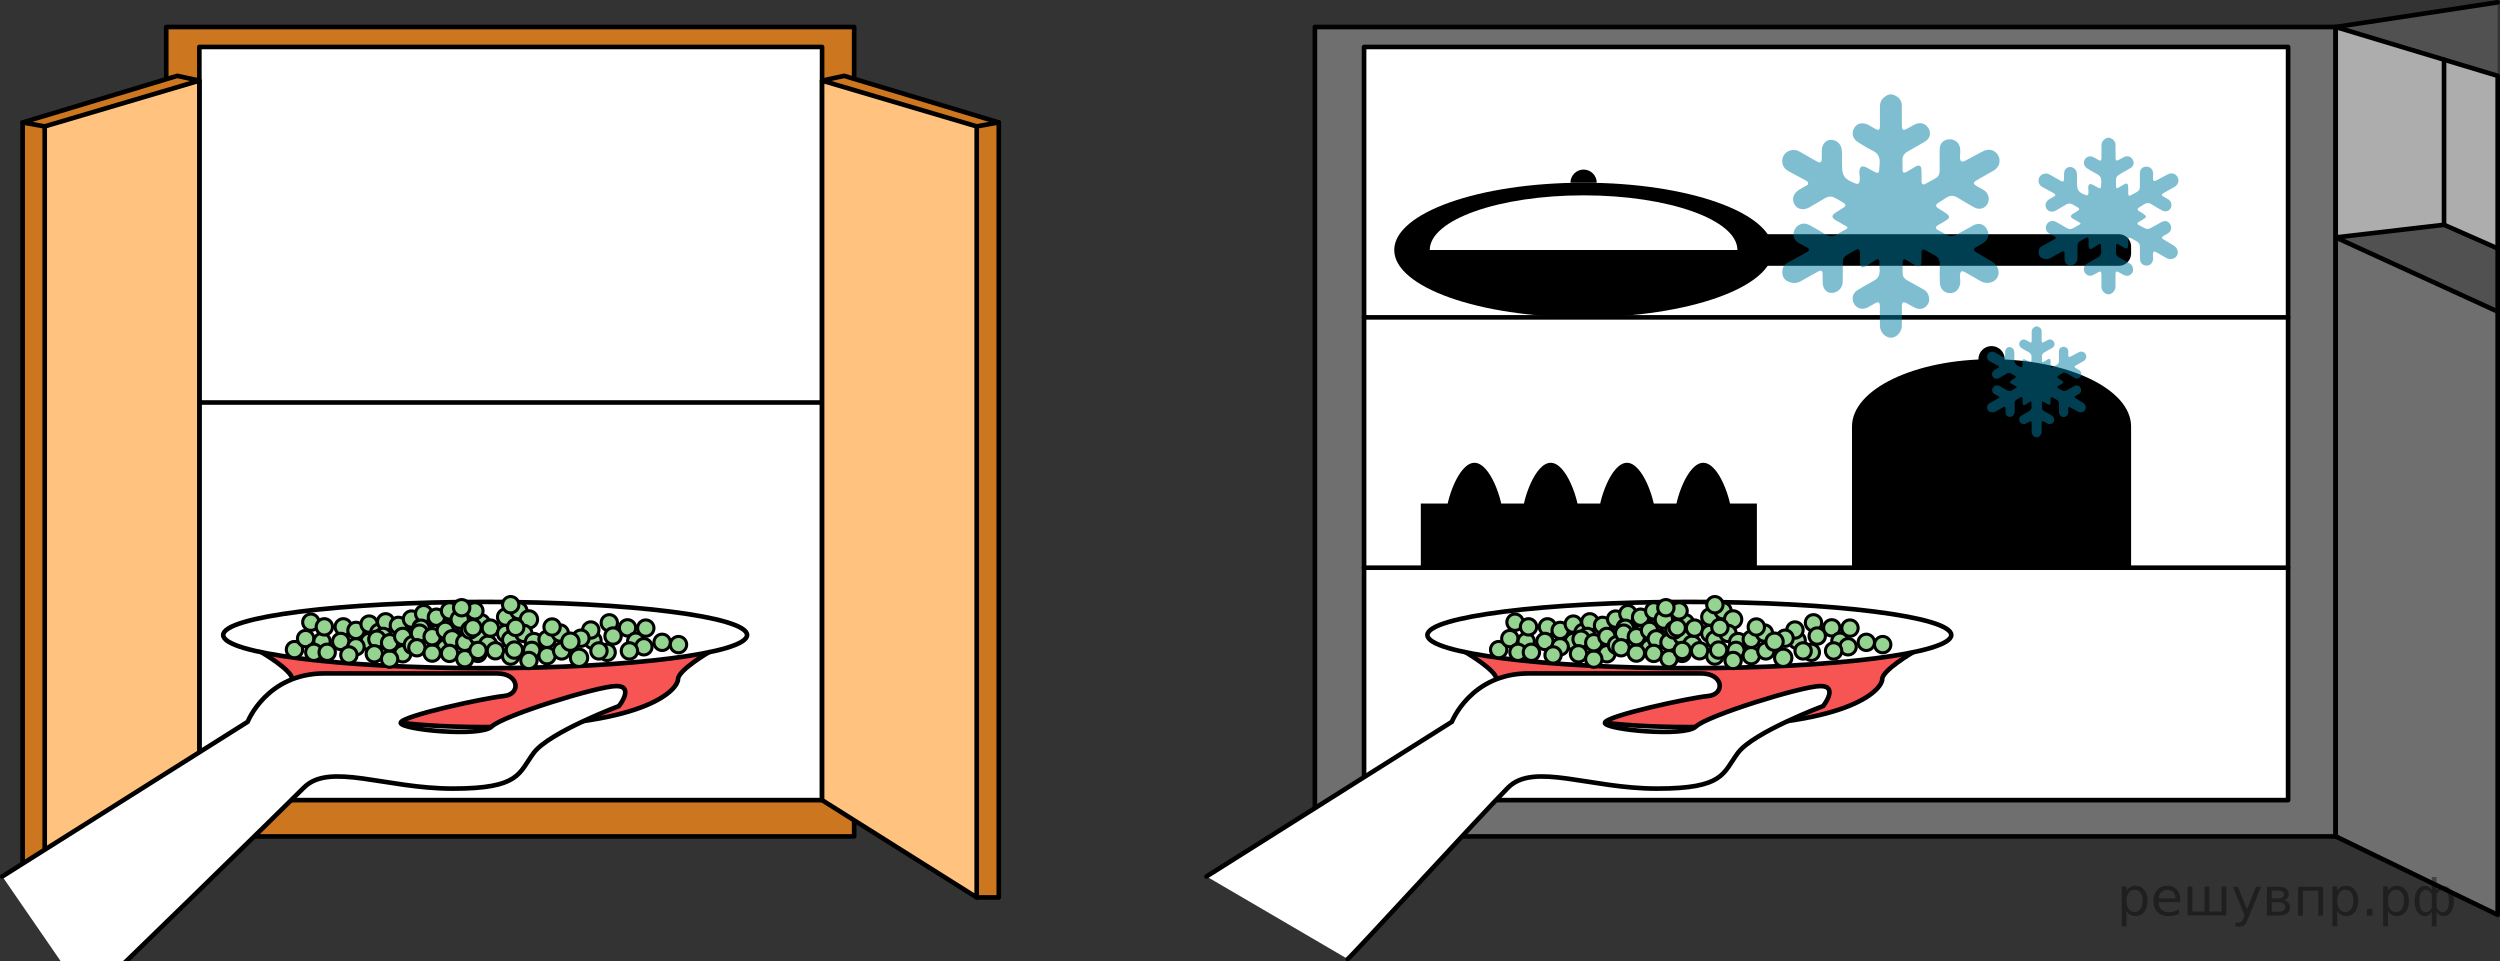 <?xml version="1.0" encoding="utf-8"?>
<!-- Generator: Adobe Illustrator 27.0.1, SVG Export Plug-In . SVG Version: 6.00 Build 0)  -->
<svg version="1.1" id="Слой_1" xmlns="http://www.w3.org/2000/svg" xmlns:xlink="http://www.w3.org/1999/xlink" x="0px" y="0px"
	 width="404.537px" height="155.559px" viewBox="0 0 404.537 155.559" enable-background="new 0 0 404.537 155.559"
	 xml:space="preserve">
<rect x="0" y="0" width="404.537" height="155.559" fill="#333333" stroke="none"/>
<polygon opacity="0.25" fill="#ADADAD" enable-background="new    " points="404.162,0.375 404.162,6.077 404.162,12.274 
	377.95,4.367 "/>
<polygon opacity="0.25" fill="#ADADAD" enable-background="new    " points="377.95,38.418 395.481,36.375 404.162,40.205 
	404.162,50.418 "/>
<polygon opacity="0.5" fill="#ADADAD" enable-background="new    " points="377.95,38.418 404.162,50.418 404.162,148.035 
	377.95,134.928 "/>
<polygon fill="#ADADAD" points="404.162,40.205 395.481,36.375 377.95,38.418 377.95,4.367 404.162,12.274 "/>
<rect x="212.769" y="4.367" opacity="0.5" fill="#ADADAD" enable-background="new    " width="165.181" height="130.979"/>
<rect x="26.896" y="4.367" fill="#CC761F" width="111.319" height="130.979"/>
<rect x="32.258" y="7.601" fill="#FFFFFF" width="100.766" height="121.872"/>
<rect x="32.258" y="7.601" fill="none" stroke="#000000" stroke-width="0.75" stroke-linecap="round" stroke-linejoin="round" stroke-miterlimit="10" width="100.766" height="121.872"/>
<line fill="none" stroke="#000000" stroke-width="0.75" stroke-linecap="round" stroke-linejoin="round" stroke-miterlimit="10" x1="32.258" y1="65.133" x2="133.024" y2="65.133"/>
<rect x="26.896" y="4.367" fill="none" stroke="#000000" stroke-width="0.75" stroke-linecap="round" stroke-linejoin="round" stroke-miterlimit="10" width="111.319" height="130.979"/>
<rect x="212.769" y="4.367" fill="none" width="165.181" height="130.979"/>
<rect x="220.725" y="7.601" fill="none" width="149.522" height="121.872"/>
<rect x="220.725" y="7.601" fill="#FFFFFF" stroke="#000000" stroke-width="0.75" stroke-linecap="round" stroke-linejoin="round" stroke-miterlimit="10" width="149.522" height="121.872"/>
<line fill="none" stroke="#000000" stroke-width="0.75" stroke-linecap="round" stroke-linejoin="round" stroke-miterlimit="10" x1="220.725" y1="51.354" x2="370.246" y2="51.354"/>
<line fill="none" stroke="#000000" stroke-width="0.75" stroke-linecap="round" stroke-linejoin="round" stroke-miterlimit="10" x1="220.725" y1="91.864" x2="370.246" y2="91.864"/>
<rect x="212.769" y="4.367" fill="none" stroke="#000000" stroke-width="0.75" stroke-linecap="round" stroke-linejoin="round" stroke-miterlimit="10" width="165.181" height="130.979"/>
<polygon fill="none" stroke="#000000" stroke-width="0.75" stroke-linecap="round" stroke-linejoin="round" stroke-miterlimit="10" points="
	404.162,12.274 377.95,4.367 377.95,135.346 404.162,148.035 "/>
<g>
	<polyline fill="#CC761F" points="7.237,145.218 3.662,145.218 3.662,19.814 28.683,12.274 32.258,13.048 	"/>
	<polygon fill="#FFFFFF" points="32.258,129.474 7.237,145.218 7.237,20.452 32.258,13.048 	"/>
	<polygon opacity="0.5" fill="#FF8800" enable-background="new    " points="32.258,129.474 7.237,145.218 7.237,20.452 
		32.258,13.048 	"/>
	
		<polygon fill="none" stroke="#000000" stroke-width="0.75" stroke-linecap="round" stroke-linejoin="round" stroke-miterlimit="10" points="
		32.258,129.474 7.237,145.218 7.237,20.452 32.258,13.048 	"/>
	
		<polyline fill="none" stroke="#000000" stroke-width="0.75" stroke-linecap="round" stroke-linejoin="round" stroke-miterlimit="10" points="
		7.237,145.218 3.662,145.218 3.662,19.814 28.683,12.274 32.258,13.048 	"/>
	
		<line fill="none" stroke="#000000" stroke-width="0.75" stroke-linecap="round" stroke-linejoin="round" stroke-miterlimit="10" x1="3.662" y1="19.814" x2="7.237" y2="20.452"/>
</g>
<g>
	<polyline fill="#CC761F" points="158.045,145.218 161.62,145.218 161.62,19.814 136.598,12.274 133.024,13.048 	"/>
	<polygon fill="#FFFFFF" points="133.024,129.474 158.045,145.218 158.045,20.452 133.024,13.048 	"/>
	<polygon opacity="0.5" fill="#FF8800" enable-background="new    " points="133.024,129.474 158.045,145.218 158.045,20.452 
		133.024,13.048 	"/>
	
		<polygon fill="none" stroke="#000000" stroke-width="0.75" stroke-linecap="round" stroke-linejoin="round" stroke-miterlimit="10" points="
		133.024,129.474 158.045,145.218 158.045,20.452 133.024,13.048 	"/>
	
		<polyline fill="none" stroke="#000000" stroke-width="0.75" stroke-linecap="round" stroke-linejoin="round" stroke-miterlimit="10" points="
		158.045,145.218 161.62,145.218 161.62,19.814 136.598,12.274 133.024,13.048 	"/>
	
		<line fill="none" stroke="#000000" stroke-width="0.75" stroke-linecap="round" stroke-linejoin="round" stroke-miterlimit="10" x1="161.62" y1="19.814" x2="158.045" y2="20.452"/>
</g>
<polyline fill="none" stroke="#000000" stroke-width="0.75" stroke-linecap="round" stroke-linejoin="round" stroke-miterlimit="10" points="
	395.481,9.655 395.481,36.375 377.95,38.418 404.162,50.418 "/>
<line fill="none" stroke="#000000" stroke-width="0.75" stroke-linecap="round" stroke-linejoin="round" stroke-miterlimit="10" x1="395.481" y1="36.375" x2="404.162" y2="40.205"/>
<line fill="none" stroke="#000000" stroke-width="0.75" stroke-linecap="round" stroke-linejoin="round" stroke-miterlimit="10" x1="377.95" y1="4.367" x2="404.162" y2="0.375"/>
<ellipse cx="256.247" cy="40.455" rx="30.638" ry="10.889"/>
<path fill="#FFFFFF" d="M231.356,40.455c0-4.886,11.144-8.846,24.891-8.846c13.747,0,24.891,3.961,24.891,8.846
	H231.356z"/>
<path d="M254.12,29.567c0-1.175,0.953-2.128,2.128-2.128s2.128,0.953,2.128,2.128"/>
<path d="M299.681,69.015c0-6.014,10.11-10.889,22.581-10.889c12.471,0,22.581,4.875,22.581,10.889v22.85h-45.163
	V69.015z"/>
<circle cx="322.263" cy="58.126" r="2.128"/>
<path d="M342.861,43.013h-57.013c-1.095,0-1.984-0.888-1.984-1.984v-1.149c0-1.095,0.888-1.984,1.984-1.984h57.013
	c1.095,0,1.984,0.888,1.984,1.984v1.149C344.844,42.125,343.956,43.013,342.861,43.013z"/>
<rect x="229.907" y="81.481" width="54.383" height="10.383"/>
<g>
	<path d="M243.184,83.481c0,2.538-2.058,4.596-4.596,4.596s-4.596-2.058-4.596-4.596
		c0-2.538,2.058-8.596,4.596-8.596S243.184,80.943,243.184,83.481z"/>
	<path d="M255.524,83.481c0,2.538-2.058,4.596-4.596,4.596s-4.596-2.058-4.596-4.596
		c0-2.538,2.058-8.596,4.596-8.596S255.524,80.943,255.524,83.481z"/>
	<path d="M267.864,83.481c0,2.538-2.058,4.596-4.596,4.596s-4.596-2.058-4.596-4.596
		c0-2.538,2.058-8.596,4.596-8.596S267.864,80.943,267.864,83.481z"/>
	<path d="M280.205,83.481c0,2.538-2.058,4.596-4.596,4.596c-2.538,0-4.596-2.058-4.596-4.596
		c0-2.538,2.058-8.596,4.596-8.596C278.147,74.886,280.205,80.943,280.205,83.481z"/>
</g>
<g>
	
		<path fill="#F75454" stroke="#000000" stroke-width="0.75" stroke-linecap="round" stroke-linejoin="round" stroke-miterlimit="10" d="
		M114.678,105.553c0,0-4.963,2.908-4.963,4.354c0,1.408-4.294,7.414-29.137,7.731l-2.074,0.013
		c-26.681,0-31.212-6.298-31.212-7.744c0-1.446-4.963-4.354-4.963-4.354"/>
	
		<path fill="#FFFFFF" stroke="#000000" stroke-width="0.75" stroke-linecap="round" stroke-linejoin="round" stroke-miterlimit="10" d="
		M0.375,141.822l39.702-25.021c0,0,3.064-7.83,12.425-7.83s24.255,0,27.915,0c3.66,0,3.915,3.404,1.106,3.66
		s-16.681,3.234-16.681,4.34c0,1.106,12.979,2.34,14.723,0.596s17.192-6.553,20.17-6.553s0.425,3.234,0.425,3.234
		s-11.319,4.255-13.787,7.574c-2.468,3.319-2.213,5.787-13.106,5.787s-19.957-4.298-24.085-0.17
		s-34.553,33.851-35.149,34.213"/>
	
		<ellipse fill="#FFFFFF" stroke="#000000" stroke-width="0.75" stroke-linecap="round" stroke-linejoin="round" stroke-miterlimit="10" cx="78.503" cy="102.758" rx="42.383" ry="5.362"/>
	<g>
		<circle fill="#95D390" stroke="#000000" stroke-width="0.5" stroke-miterlimit="10" cx="47.65" cy="105.12" r="1.324"/>
		<circle fill="#95D390" stroke="#000000" stroke-width="0.5" stroke-miterlimit="10" cx="49.454" cy="103.332" r="1.324"/>
		<circle fill="#95D390" stroke="#000000" stroke-width="0.5" stroke-miterlimit="10" cx="50.298" cy="100.685" r="1.324"/>
		<circle fill="#95D390" stroke="#000000" stroke-width="0.5" stroke-miterlimit="10" cx="52.102" cy="103.796" r="1.324"/>
		<circle fill="#95D390" stroke="#000000" stroke-width="0.5" stroke-miterlimit="10" cx="52.484" cy="101.434" r="1.324"/>
		<circle fill="#95D390" stroke="#000000" stroke-width="0.5" stroke-miterlimit="10" cx="55.548" cy="101.434" r="1.324"/>
		<circle fill="#95D390" stroke="#000000" stroke-width="0.5" stroke-miterlimit="10" cx="55.132" cy="103.796" r="1.324"/>
		<circle fill="#95D390" stroke="#000000" stroke-width="0.5" stroke-miterlimit="10" cx="59.728" cy="103.796" r="1.324"/>
		<circle fill="#95D390" stroke="#000000" stroke-width="0.5" stroke-miterlimit="10" cx="57.605" cy="104.656" r="1.324"/>
		<circle fill="#95D390" stroke="#000000" stroke-width="0.5" stroke-miterlimit="10" cx="56.456" cy="105.98" r="1.324"/>
		<circle fill="#95D390" stroke="#000000" stroke-width="0.5" stroke-miterlimit="10" cx="50.778" cy="105.553" r="1.324"/>
		<circle fill="#95D390" stroke="#000000" stroke-width="0.5" stroke-miterlimit="10" cx="52.945" cy="105.553" r="1.324"/>
		<circle fill="#95D390" stroke="#000000" stroke-width="0.5" stroke-miterlimit="10" cx="57.605" cy="102.009" r="1.324"/>
		<circle fill="#95D390" stroke="#000000" stroke-width="0.5" stroke-miterlimit="10" cx="59.728" cy="100.987" r="1.324"/>
		<circle fill="#95D390" stroke="#000000" stroke-width="0.5" stroke-miterlimit="10" cx="61.37" cy="102.392" r="1.404"/>
		<circle fill="#95D390" stroke="#000000" stroke-width="0.5" stroke-miterlimit="10" cx="62.404" cy="100.621" r="1.324"/>
		<circle fill="#95D390" stroke="#000000" stroke-width="0.5" stroke-miterlimit="10" cx="61.987" cy="102.983" r="1.324"/>
		<circle fill="#95D390" stroke="#000000" stroke-width="0.5" stroke-miterlimit="10" cx="66.583" cy="102.983" r="1.324"/>
		<circle fill="#95D390" stroke="#000000" stroke-width="0.5" stroke-miterlimit="10" cx="64.46" cy="103.843" r="1.324"/>
		<circle fill="#95D390" stroke="#000000" stroke-width="0.5" stroke-miterlimit="10" cx="64.46" cy="101.196" r="1.324"/>
		<circle fill="#95D390" stroke="#000000" stroke-width="0.5" stroke-miterlimit="10" cx="66.583" cy="100.174" r="1.324"/>
		<circle fill="#95D390" stroke="#000000" stroke-width="0.5" stroke-miterlimit="10" cx="68.226" cy="101.579" r="1.404"/>
		<circle fill="#95D390" stroke="#000000" stroke-width="0.5" stroke-miterlimit="10" cx="60.984" cy="103.43" r="1.324"/>
		<circle fill="#95D390" stroke="#000000" stroke-width="0.5" stroke-miterlimit="10" cx="60.568" cy="105.791" r="1.324"/>
		<circle fill="#95D390" stroke="#000000" stroke-width="0.5" stroke-miterlimit="10" cx="65.164" cy="105.791" r="1.324"/>
		<circle fill="#95D390" stroke="#000000" stroke-width="0.5" stroke-miterlimit="10" cx="63.041" cy="106.652" r="1.324"/>
		<circle fill="#95D390" stroke="#000000" stroke-width="0.5" stroke-miterlimit="10" cx="63.041" cy="104.004" r="1.324"/>
		<circle fill="#95D390" stroke="#000000" stroke-width="0.5" stroke-miterlimit="10" cx="65.164" cy="102.983" r="1.324"/>
		<circle fill="#95D390" stroke="#000000" stroke-width="0.5" stroke-miterlimit="10" cx="66.807" cy="104.387" r="1.404"/>
		<circle fill="#95D390" stroke="#000000" stroke-width="0.5" stroke-miterlimit="10" cx="68.562" cy="99.297" r="1.324"/>
		<circle fill="#95D390" stroke="#000000" stroke-width="0.5" stroke-miterlimit="10" cx="68.145" cy="101.659" r="1.324"/>
		<circle fill="#95D390" stroke="#000000" stroke-width="0.5" stroke-miterlimit="10" cx="72.741" cy="101.659" r="1.324"/>
		<circle fill="#95D390" stroke="#000000" stroke-width="0.5" stroke-miterlimit="10" cx="70.618" cy="102.519" r="1.324"/>
		<circle fill="#95D390" stroke="#000000" stroke-width="0.5" stroke-miterlimit="10" cx="70.618" cy="99.872" r="1.324"/>
		<circle fill="#95D390" stroke="#000000" stroke-width="0.5" stroke-miterlimit="10" cx="72.741" cy="98.851" r="1.324"/>
		<circle fill="#95D390" stroke="#000000" stroke-width="0.5" stroke-miterlimit="10" cx="74.384" cy="100.255" r="1.404"/>
		<circle fill="#95D390" stroke="#000000" stroke-width="0.5" stroke-miterlimit="10" cx="67.875" cy="102.456" r="1.324"/>
		<circle fill="#95D390" stroke="#000000" stroke-width="0.5" stroke-miterlimit="10" cx="67.459" cy="104.817" r="1.324"/>
		<circle fill="#95D390" stroke="#000000" stroke-width="0.5" stroke-miterlimit="10" cx="72.054" cy="104.817" r="1.324"/>
		<circle fill="#95D390" stroke="#000000" stroke-width="0.5" stroke-miterlimit="10" cx="69.931" cy="105.677" r="1.324"/>
		<circle fill="#95D390" stroke="#000000" stroke-width="0.5" stroke-miterlimit="10" cx="69.931" cy="103.03" r="1.324"/>
		<circle fill="#95D390" stroke="#000000" stroke-width="0.5" stroke-miterlimit="10" cx="72.054" cy="102.009" r="1.324"/>
		<circle fill="#95D390" stroke="#000000" stroke-width="0.5" stroke-miterlimit="10" cx="73.697" cy="103.413" r="1.404"/>
		<circle fill="#95D390" stroke="#000000" stroke-width="0.5" stroke-miterlimit="10" cx="73.158" cy="103.366" r="1.324"/>
		<circle fill="#95D390" stroke="#000000" stroke-width="0.5" stroke-miterlimit="10" cx="72.741" cy="105.728" r="1.324"/>
		<circle fill="#95D390" stroke="#000000" stroke-width="0.5" stroke-miterlimit="10" cx="77.337" cy="105.728" r="1.324"/>
		<circle fill="#95D390" stroke="#000000" stroke-width="0.5" stroke-miterlimit="10" cx="75.214" cy="106.588" r="1.324"/>
		<circle fill="#95D390" stroke="#000000" stroke-width="0.5" stroke-miterlimit="10" cx="75.214" cy="103.94" r="1.324"/>
		<circle fill="#95D390" stroke="#000000" stroke-width="0.5" stroke-miterlimit="10" cx="77.337" cy="102.919" r="1.324"/>
		<circle fill="#95D390" stroke="#000000" stroke-width="0.5" stroke-miterlimit="10" cx="76.028" cy="101.945" r="1.324"/>
		<circle fill="#95D390" stroke="#000000" stroke-width="0.5" stroke-miterlimit="10" cx="77.861" cy="100.782" r="1.324"/>
		<circle fill="#95D390" stroke="#000000" stroke-width="0.5" stroke-miterlimit="10" cx="76.84" cy="98.851" r="1.324"/>
		<circle fill="#95D390" stroke="#000000" stroke-width="0.5" stroke-miterlimit="10" cx="74.705" cy="98.34" r="1.324"/>
		<circle fill="#95D390" stroke="#000000" stroke-width="0.5" stroke-miterlimit="10" cx="78.98" cy="104.323" r="1.404"/>
		<circle fill="#95D390" stroke="#000000" stroke-width="0.5" stroke-miterlimit="10" cx="76.538" cy="101.585" r="1.324"/>
		<circle fill="#95D390" stroke="#000000" stroke-width="0.5" stroke-miterlimit="10" cx="79.348" cy="101.636" r="1.324"/>
		<circle fill="#95D390" stroke="#000000" stroke-width="0.5" stroke-miterlimit="10" cx="81.82" cy="102.496" r="1.324"/>
		<circle fill="#95D390" stroke="#000000" stroke-width="0.5" stroke-miterlimit="10" cx="81.82" cy="99.848" r="1.324"/>
		<circle fill="#95D390" stroke="#000000" stroke-width="0.5" stroke-miterlimit="10" cx="83.943" cy="98.827" r="1.324"/>
		<circle fill="#95D390" stroke="#000000" stroke-width="0.5" stroke-miterlimit="10" cx="82.635" cy="97.853" r="1.324"/>
		<circle fill="#95D390" stroke="#000000" stroke-width="0.5" stroke-miterlimit="10" cx="85.586" cy="100.231" r="1.404"/>
		<circle fill="#95D390" stroke="#000000" stroke-width="0.5" stroke-miterlimit="10" cx="77.353" cy="105.254" r="1.324"/>
		<circle fill="#95D390" stroke="#000000" stroke-width="0.5" stroke-miterlimit="10" cx="80.163" cy="105.304" r="1.324"/>
		<circle fill="#95D390" stroke="#000000" stroke-width="0.5" stroke-miterlimit="10" cx="82.636" cy="106.165" r="1.324"/>
		<circle fill="#95D390" stroke="#000000" stroke-width="0.5" stroke-miterlimit="10" cx="82.636" cy="103.517" r="1.324"/>
		<circle fill="#95D390" stroke="#000000" stroke-width="0.5" stroke-miterlimit="10" cx="84.759" cy="102.496" r="1.324"/>
		<circle fill="#95D390" stroke="#000000" stroke-width="0.5" stroke-miterlimit="10" cx="83.45" cy="101.522" r="1.324"/>
		<circle fill="#95D390" stroke="#000000" stroke-width="0.5" stroke-miterlimit="10" cx="86.402" cy="103.9" r="1.404"/>
		<circle fill="#95D390" stroke="#000000" stroke-width="0.5" stroke-miterlimit="10" cx="83.241" cy="105.19" r="1.324"/>
		<circle fill="#95D390" stroke="#000000" stroke-width="0.5" stroke-miterlimit="10" cx="86.051" cy="105.24" r="1.324"/>
		<circle fill="#95D390" stroke="#000000" stroke-width="0.5" stroke-miterlimit="10" cx="88.524" cy="106.101" r="1.324"/>
		<circle fill="#95D390" stroke="#000000" stroke-width="0.5" stroke-miterlimit="10" cx="88.524" cy="103.453" r="1.324"/>
		<circle fill="#95D390" stroke="#000000" stroke-width="0.5" stroke-miterlimit="10" cx="85.586" cy="106.877" r="1.324"/>
		<circle fill="#95D390" stroke="#000000" stroke-width="0.5" stroke-miterlimit="10" cx="90.647" cy="102.432" r="1.324"/>
		<circle fill="#95D390" stroke="#000000" stroke-width="0.5" stroke-miterlimit="10" cx="89.338" cy="101.458" r="1.324"/>
		<circle fill="#95D390" stroke="#000000" stroke-width="0.5" stroke-miterlimit="10" cx="98.594" cy="100.782" r="1.324"/>
		<circle fill="#95D390" stroke="#000000" stroke-width="0.5" stroke-miterlimit="10" cx="101.545" cy="101.595" r="1.324"/>
		<circle fill="#95D390" stroke="#000000" stroke-width="0.5" stroke-miterlimit="10" cx="102.869" cy="103.756" r="1.324"/>
		<circle fill="#95D390" stroke="#000000" stroke-width="0.5" stroke-miterlimit="10" cx="107.144" cy="103.94" r="1.324"/>
		<circle fill="#95D390" stroke="#000000" stroke-width="0.5" stroke-miterlimit="10" cx="95.947" cy="103.635" r="1.324"/>
		<circle fill="#95D390" stroke="#000000" stroke-width="0.5" stroke-miterlimit="10" cx="99.202" cy="102.919" r="1.324"/>
		<circle fill="#95D390" stroke="#000000" stroke-width="0.5" stroke-miterlimit="10" cx="109.791" cy="104.307" r="1.324"/>
		<circle fill="#95D390" stroke="#000000" stroke-width="0.5" stroke-miterlimit="10" cx="104.497" cy="101.636" r="1.324"/>
		<circle fill="#95D390" stroke="#000000" stroke-width="0.5" stroke-miterlimit="10" cx="104.193" cy="104.656" r="1.324"/>
		<circle fill="#95D390" stroke="#000000" stroke-width="0.5" stroke-miterlimit="10" cx="101.849" cy="105.328" r="1.324"/>
		<circle fill="#95D390" stroke="#000000" stroke-width="0.5" stroke-miterlimit="10" cx="98.241" cy="105.553" r="1.324"/>
		<circle fill="#95D390" stroke="#000000" stroke-width="0.5" stroke-miterlimit="10" cx="95.594" cy="101.945" r="1.324"/>
		<circle fill="#95D390" stroke="#000000" stroke-width="0.5" stroke-miterlimit="10" cx="96.918" cy="105.328" r="1.324"/>
		<circle fill="#95D390" stroke="#000000" stroke-width="0.5" stroke-miterlimit="10" cx="93.998" cy="103.269" r="1.324"/>
		<circle fill="#95D390" stroke="#000000" stroke-width="0.5" stroke-miterlimit="10" cx="90.886" cy="105.328" r="1.324"/>
		<circle fill="#95D390" stroke="#000000" stroke-width="0.5" stroke-miterlimit="10" cx="92.29" cy="103.836" r="1.404"/>
		<circle fill="#95D390" stroke="#000000" stroke-width="0.5" stroke-miterlimit="10" cx="93.694" cy="106.443" r="1.404"/>
	</g>
</g>
<g>
	
		<path fill="#F75454" stroke="#000000" stroke-width="0.75" stroke-linecap="round" stroke-linejoin="round" stroke-miterlimit="10" d="
		M309.534,105.553c0,0-4.963,2.908-4.963,4.354c0,1.408-4.294,7.414-29.137,7.731l-2.074,0.013
		c-26.681,0-31.212-6.298-31.212-7.744c0-1.446-4.963-4.354-4.963-4.354"/>
	
		<path fill="#FFFFFF" stroke="#000000" stroke-width="0.75" stroke-linecap="round" stroke-linejoin="round" stroke-miterlimit="10" d="
		M195.231,141.822l39.702-25.021c0,0,3.064-7.83,12.425-7.83s24.255,0,27.915,0s3.915,3.404,1.106,3.66
		c-2.808,0.255-16.681,3.234-16.681,4.34c0,1.106,12.979,2.34,14.723,0.596
		c1.745-1.745,17.192-6.553,20.17-6.553s0.425,3.234,0.425,3.234s-11.319,4.255-13.787,7.574
		c-2.468,3.319-2.213,5.787-13.106,5.787s-19.957-4.298-24.085-0.17c-4.128,4.128-25.362,27.383-25.957,27.745"/>
	
		<ellipse fill="#FFFFFF" stroke="#000000" stroke-width="0.75" stroke-linecap="round" stroke-linejoin="round" stroke-miterlimit="10" cx="273.359" cy="102.758" rx="42.383" ry="5.362"/>
	<g>
		<circle fill="#95D390" stroke="#000000" stroke-width="0.5" stroke-miterlimit="10" cx="242.507" cy="105.12" r="1.324"/>
		<circle fill="#95D390" stroke="#000000" stroke-width="0.5" stroke-miterlimit="10" cx="244.311" cy="103.332" r="1.324"/>
		<circle fill="#95D390" stroke="#000000" stroke-width="0.5" stroke-miterlimit="10" cx="245.154" cy="100.685" r="1.324"/>
		<circle fill="#95D390" stroke="#000000" stroke-width="0.5" stroke-miterlimit="10" cx="246.958" cy="103.796" r="1.324"/>
		<circle fill="#95D390" stroke="#000000" stroke-width="0.5" stroke-miterlimit="10" cx="247.341" cy="101.434" r="1.324"/>
		<circle fill="#95D390" stroke="#000000" stroke-width="0.5" stroke-miterlimit="10" cx="250.405" cy="101.434" r="1.324"/>
		<circle fill="#95D390" stroke="#000000" stroke-width="0.5" stroke-miterlimit="10" cx="249.988" cy="103.796" r="1.324"/>
		<circle fill="#95D390" stroke="#000000" stroke-width="0.5" stroke-miterlimit="10" cx="254.584" cy="103.796" r="1.324"/>
		<circle fill="#95D390" stroke="#000000" stroke-width="0.5" stroke-miterlimit="10" cx="252.461" cy="104.656" r="1.324"/>
		<circle fill="#95D390" stroke="#000000" stroke-width="0.5" stroke-miterlimit="10" cx="251.312" cy="105.98" r="1.324"/>
		<circle fill="#95D390" stroke="#000000" stroke-width="0.5" stroke-miterlimit="10" cx="245.634" cy="105.553" r="1.324"/>
		<circle fill="#95D390" stroke="#000000" stroke-width="0.5" stroke-miterlimit="10" cx="247.801" cy="105.553" r="1.324"/>
		<circle fill="#95D390" stroke="#000000" stroke-width="0.5" stroke-miterlimit="10" cx="252.461" cy="102.009" r="1.324"/>
		<circle fill="#95D390" stroke="#000000" stroke-width="0.5" stroke-miterlimit="10" cx="254.584" cy="100.987" r="1.324"/>
		<circle fill="#95D390" stroke="#000000" stroke-width="0.5" stroke-miterlimit="10" cx="256.227" cy="102.392" r="1.404"/>
		<circle fill="#95D390" stroke="#000000" stroke-width="0.5" stroke-miterlimit="10" cx="257.26" cy="100.621" r="1.324"/>
		<circle fill="#95D390" stroke="#000000" stroke-width="0.5" stroke-miterlimit="10" cx="256.844" cy="102.983" r="1.324"/>
		<circle fill="#95D390" stroke="#000000" stroke-width="0.5" stroke-miterlimit="10" cx="261.44" cy="102.983" r="1.324"/>
		<circle fill="#95D390" stroke="#000000" stroke-width="0.5" stroke-miterlimit="10" cx="259.317" cy="103.843" r="1.324"/>
		<circle fill="#95D390" stroke="#000000" stroke-width="0.5" stroke-miterlimit="10" cx="259.317" cy="101.196" r="1.324"/>
		<circle fill="#95D390" stroke="#000000" stroke-width="0.5" stroke-miterlimit="10" cx="261.44" cy="100.174" r="1.324"/>
		<circle fill="#95D390" stroke="#000000" stroke-width="0.5" stroke-miterlimit="10" cx="263.082" cy="101.579" r="1.404"/>
		<circle fill="#95D390" stroke="#000000" stroke-width="0.5" stroke-miterlimit="10" cx="255.841" cy="103.43" r="1.324"/>
		<circle fill="#95D390" stroke="#000000" stroke-width="0.5" stroke-miterlimit="10" cx="255.424" cy="105.791" r="1.324"/>
		<circle fill="#95D390" stroke="#000000" stroke-width="0.5" stroke-miterlimit="10" cx="260.02" cy="105.791" r="1.324"/>
		<circle fill="#95D390" stroke="#000000" stroke-width="0.5" stroke-miterlimit="10" cx="257.897" cy="106.652" r="1.324"/>
		<circle fill="#95D390" stroke="#000000" stroke-width="0.5" stroke-miterlimit="10" cx="257.897" cy="104.004" r="1.324"/>
		<circle fill="#95D390" stroke="#000000" stroke-width="0.5" stroke-miterlimit="10" cx="260.02" cy="102.983" r="1.324"/>
		<circle fill="#95D390" stroke="#000000" stroke-width="0.5" stroke-miterlimit="10" cx="261.663" cy="104.387" r="1.404"/>
		<circle fill="#95D390" stroke="#000000" stroke-width="0.5" stroke-miterlimit="10" cx="263.418" cy="99.297" r="1.324"/>
		<circle fill="#95D390" stroke="#000000" stroke-width="0.5" stroke-miterlimit="10" cx="263.002" cy="101.659" r="1.324"/>
		<circle fill="#95D390" stroke="#000000" stroke-width="0.5" stroke-miterlimit="10" cx="267.598" cy="101.659" r="1.324"/>
		<circle fill="#95D390" stroke="#000000" stroke-width="0.5" stroke-miterlimit="10" cx="265.474" cy="102.519" r="1.324"/>
		<circle fill="#95D390" stroke="#000000" stroke-width="0.5" stroke-miterlimit="10" cx="265.474" cy="99.872" r="1.324"/>
		<circle fill="#95D390" stroke="#000000" stroke-width="0.5" stroke-miterlimit="10" cx="267.598" cy="98.851" r="1.324"/>
		<circle fill="#95D390" stroke="#000000" stroke-width="0.5" stroke-miterlimit="10" cx="269.24" cy="100.255" r="1.404"/>
		<circle fill="#95D390" stroke="#000000" stroke-width="0.5" stroke-miterlimit="10" cx="262.731" cy="102.456" r="1.324"/>
		<circle fill="#95D390" stroke="#000000" stroke-width="0.5" stroke-miterlimit="10" cx="262.315" cy="104.817" r="1.324"/>
		<circle fill="#95D390" stroke="#000000" stroke-width="0.5" stroke-miterlimit="10" cx="266.911" cy="104.817" r="1.324"/>
		<circle fill="#95D390" stroke="#000000" stroke-width="0.5" stroke-miterlimit="10" cx="264.788" cy="105.677" r="1.324"/>
		<circle fill="#95D390" stroke="#000000" stroke-width="0.5" stroke-miterlimit="10" cx="264.788" cy="103.03" r="1.324"/>
		<circle fill="#95D390" stroke="#000000" stroke-width="0.5" stroke-miterlimit="10" cx="266.911" cy="102.009" r="1.324"/>
		<circle fill="#95D390" stroke="#000000" stroke-width="0.5" stroke-miterlimit="10" cx="268.554" cy="103.413" r="1.404"/>
		<circle fill="#95D390" stroke="#000000" stroke-width="0.5" stroke-miterlimit="10" cx="268.014" cy="103.366" r="1.324"/>
		<circle fill="#95D390" stroke="#000000" stroke-width="0.5" stroke-miterlimit="10" cx="267.598" cy="105.728" r="1.324"/>
		<circle fill="#95D390" stroke="#000000" stroke-width="0.5" stroke-miterlimit="10" cx="272.193" cy="105.728" r="1.324"/>
		<circle fill="#95D390" stroke="#000000" stroke-width="0.5" stroke-miterlimit="10" cx="270.07" cy="106.588" r="1.324"/>
		<circle fill="#95D390" stroke="#000000" stroke-width="0.5" stroke-miterlimit="10" cx="270.07" cy="103.94" r="1.324"/>
		<circle fill="#95D390" stroke="#000000" stroke-width="0.5" stroke-miterlimit="10" cx="272.193" cy="102.919" r="1.324"/>
		<circle fill="#95D390" stroke="#000000" stroke-width="0.5" stroke-miterlimit="10" cx="270.885" cy="101.945" r="1.324"/>
		<circle fill="#95D390" stroke="#000000" stroke-width="0.5" stroke-miterlimit="10" cx="272.718" cy="100.782" r="1.324"/>
		<circle fill="#95D390" stroke="#000000" stroke-width="0.5" stroke-miterlimit="10" cx="271.696" cy="98.851" r="1.324"/>
		<circle fill="#95D390" stroke="#000000" stroke-width="0.5" stroke-miterlimit="10" cx="269.561" cy="98.34" r="1.324"/>
		<circle fill="#95D390" stroke="#000000" stroke-width="0.5" stroke-miterlimit="10" cx="273.836" cy="104.323" r="1.404"/>
		<circle fill="#95D390" stroke="#000000" stroke-width="0.5" stroke-miterlimit="10" cx="271.394" cy="101.585" r="1.324"/>
		<circle fill="#95D390" stroke="#000000" stroke-width="0.5" stroke-miterlimit="10" cx="274.204" cy="101.636" r="1.324"/>
		<circle fill="#95D390" stroke="#000000" stroke-width="0.5" stroke-miterlimit="10" cx="276.677" cy="102.496" r="1.324"/>
		<circle fill="#95D390" stroke="#000000" stroke-width="0.5" stroke-miterlimit="10" cx="276.677" cy="99.848" r="1.324"/>
		<circle fill="#95D390" stroke="#000000" stroke-width="0.5" stroke-miterlimit="10" cx="278.8" cy="98.827" r="1.324"/>
		<circle fill="#95D390" stroke="#000000" stroke-width="0.5" stroke-miterlimit="10" cx="277.491" cy="97.853" r="1.324"/>
		<circle fill="#95D390" stroke="#000000" stroke-width="0.5" stroke-miterlimit="10" cx="280.443" cy="100.231" r="1.404"/>
		<circle fill="#95D390" stroke="#000000" stroke-width="0.5" stroke-miterlimit="10" cx="272.209" cy="105.254" r="1.324"/>
		<circle fill="#95D390" stroke="#000000" stroke-width="0.5" stroke-miterlimit="10" cx="275.019" cy="105.304" r="1.324"/>
		<circle fill="#95D390" stroke="#000000" stroke-width="0.5" stroke-miterlimit="10" cx="277.492" cy="106.165" r="1.324"/>
		<circle fill="#95D390" stroke="#000000" stroke-width="0.5" stroke-miterlimit="10" cx="277.492" cy="103.517" r="1.324"/>
		<circle fill="#95D390" stroke="#000000" stroke-width="0.5" stroke-miterlimit="10" cx="279.615" cy="102.496" r="1.324"/>
		<circle fill="#95D390" stroke="#000000" stroke-width="0.5" stroke-miterlimit="10" cx="278.307" cy="101.522" r="1.324"/>
		<circle fill="#95D390" stroke="#000000" stroke-width="0.5" stroke-miterlimit="10" cx="281.258" cy="103.9" r="1.404"/>
		<circle fill="#95D390" stroke="#000000" stroke-width="0.5" stroke-miterlimit="10" cx="278.098" cy="105.19" r="1.324"/>
		<circle fill="#95D390" stroke="#000000" stroke-width="0.5" stroke-miterlimit="10" cx="280.908" cy="105.24" r="1.324"/>
		<circle fill="#95D390" stroke="#000000" stroke-width="0.5" stroke-miterlimit="10" cx="283.38" cy="106.101" r="1.324"/>
		<circle fill="#95D390" stroke="#000000" stroke-width="0.5" stroke-miterlimit="10" cx="283.38" cy="103.453" r="1.324"/>
		<circle fill="#95D390" stroke="#000000" stroke-width="0.5" stroke-miterlimit="10" cx="280.443" cy="106.877" r="1.324"/>
		<circle fill="#95D390" stroke="#000000" stroke-width="0.5" stroke-miterlimit="10" cx="285.503" cy="102.432" r="1.324"/>
		<circle fill="#95D390" stroke="#000000" stroke-width="0.5" stroke-miterlimit="10" cx="284.195" cy="101.458" r="1.324"/>
		<circle fill="#95D390" stroke="#000000" stroke-width="0.5" stroke-miterlimit="10" cx="293.45" cy="100.782" r="1.324"/>
		<circle fill="#95D390" stroke="#000000" stroke-width="0.5" stroke-miterlimit="10" cx="296.402" cy="101.595" r="1.324"/>
		<circle fill="#95D390" stroke="#000000" stroke-width="0.5" stroke-miterlimit="10" cx="297.725" cy="103.756" r="1.324"/>
		<circle fill="#95D390" stroke="#000000" stroke-width="0.5" stroke-miterlimit="10" cx="302" cy="103.94" r="1.324"/>
		<circle fill="#95D390" stroke="#000000" stroke-width="0.5" stroke-miterlimit="10" cx="290.803" cy="103.635" r="1.324"/>
		<circle fill="#95D390" stroke="#000000" stroke-width="0.5" stroke-miterlimit="10" cx="294.058" cy="102.919" r="1.324"/>
		<circle fill="#95D390" stroke="#000000" stroke-width="0.5" stroke-miterlimit="10" cx="304.648" cy="104.307" r="1.324"/>
		<circle fill="#95D390" stroke="#000000" stroke-width="0.5" stroke-miterlimit="10" cx="299.353" cy="101.636" r="1.324"/>
		<circle fill="#95D390" stroke="#000000" stroke-width="0.5" stroke-miterlimit="10" cx="299.049" cy="104.656" r="1.324"/>
		<circle fill="#95D390" stroke="#000000" stroke-width="0.5" stroke-miterlimit="10" cx="296.706" cy="105.328" r="1.324"/>
		<circle fill="#95D390" stroke="#000000" stroke-width="0.5" stroke-miterlimit="10" cx="293.098" cy="105.553" r="1.324"/>
		<circle fill="#95D390" stroke="#000000" stroke-width="0.5" stroke-miterlimit="10" cx="290.45" cy="101.945" r="1.324"/>
		<circle fill="#95D390" stroke="#000000" stroke-width="0.5" stroke-miterlimit="10" cx="291.774" cy="105.328" r="1.324"/>
		<circle fill="#95D390" stroke="#000000" stroke-width="0.5" stroke-miterlimit="10" cx="288.854" cy="103.269" r="1.324"/>
		<circle fill="#95D390" stroke="#000000" stroke-width="0.5" stroke-miterlimit="10" cx="285.742" cy="105.328" r="1.324"/>
		<circle fill="#95D390" stroke="#000000" stroke-width="0.5" stroke-miterlimit="10" cx="287.146" cy="103.836" r="1.404"/>
		<circle fill="#95D390" stroke="#000000" stroke-width="0.5" stroke-miterlimit="10" cx="288.551" cy="106.443" r="1.404"/>
	</g>
</g>
<path opacity="0.5" fill="#007EA5" enable-background="new    " d="M313.866,25.877c0-0.604-0.021-1.209,0.005-1.812
	c0.038-0.875,0.626-1.458,1.485-1.52c0.922-0.066,1.621,0.472,1.801,1.342c0.108,0.518-0.007,1.024-0.002,1.536
	c0.007,0.732,0.271,0.889,0.911,0.551c0.949-0.502,1.883-1.03,2.841-1.512c0.979-0.493,1.992-0.168,2.456,0.746
	c0.45,0.885,0.13,1.883-0.783,2.408c-0.911,0.524-1.835,1.025-2.737,1.562c-0.599,0.357-0.586,0.572,0.023,0.936
	c0.364,0.218,0.751,0.399,1.113,0.62c0.809,0.495,1.069,1.488,0.612,2.274c-0.444,0.764-1.299,1.002-2.158,0.537
	c-0.904-0.489-1.786-1.021-2.66-1.561c-0.623-0.385-1.22-0.376-1.827,0.003c-0.455,0.284-0.912,0.566-1.355,0.868
	c-0.403,0.274-0.396,0.567,0.019,0.832c0.339,0.217,0.686,0.421,1.022,0.642c1.017,0.667,1.016,0.902-0.007,1.511
	c-0.346,0.206-0.702,0.394-1.044,0.605c-0.433,0.267-0.427,0.548,0.018,0.794c0.508,0.281,1.024,0.55,1.541,0.815
	c0.533,0.273,1.045,0.151,1.536-0.12c0.879-0.485,1.75-0.985,2.631-1.466c0.863-0.471,1.705-0.242,2.187,0.581
	c0.463,0.79,0.256,1.73-0.52,2.241c-0.391,0.258-0.815,0.465-1.219,0.704c-0.436,0.257-0.447,0.53-0.006,0.796
	c0.862,0.519,1.726,1.034,2.588,1.552c0.983,0.591,1.353,1.699,0.858,2.56c-0.492,0.855-1.684,1.143-2.656,0.613
	c-0.863-0.471-1.705-0.982-2.563-1.462c-0.545-0.304-0.749-0.184-0.815,0.447c-0.051,0.49,0.11,0.973,0.013,1.47
	c-0.184,0.94-0.805,1.492-1.706,1.464c-0.851-0.026-1.529-0.691-1.564-1.614
	c-0.039-1.028-0.032-2.058-0.017-3.086c0.01-0.681-0.277-1.147-0.878-1.453
	c-0.477-0.243-0.941-0.516-1.409-0.777c-0.464-0.259-0.662-0.096-0.664,0.406c-0.002,0.514,0.009,1.03-0.027,1.543
	c-0.045,0.649-0.375,0.82-0.947,0.502c-0.508-0.282-0.998-0.596-1.5-0.889c-0.35-0.205-0.578-0.089-0.589,0.307
	c-0.019,0.67-0.027,1.343,0.019,2.01c0.031,0.452,0.334,0.761,0.731,0.979c0.842,0.464,1.676,0.941,2.516,1.409
	c0.4,0.224,0.749,0.497,0.903,0.949c0.223,0.658,0.194,1.28-0.321,1.807c-0.471,0.482-1.121,0.605-1.794,0.297
	c-0.487-0.223-0.941-0.514-1.419-0.758c-0.535-0.274-0.743-0.159-0.753,0.448
	c-0.019,1.073-0.001,2.147-0.012,3.221c-0.01,0.974-0.828,1.879-1.709,1.913c-0.908,0.035-1.803-0.86-1.829-1.876
	c-0.026-1.051,0.001-2.103-0.011-3.154c-0.009-0.737-0.207-0.851-0.839-0.508
	c-0.393,0.213-0.772,0.453-1.17,0.655c-0.825,0.419-1.715,0.171-2.157-0.585c-0.466-0.797-0.267-1.724,0.539-2.226
	c0.891-0.555,1.806-1.077,2.73-1.575c0.583-0.314,0.827-0.801,0.857-1.416c0.026-0.534-0.076-1.065-0.047-1.606
	c0.022-0.409-0.247-0.497-0.583-0.289c-0.532,0.33-1.046,0.69-1.585,1.006c-0.604,0.354-0.924,0.173-0.954-0.531
	c-0.022-0.513,0.003-1.029-0.01-1.543c-0.018-0.703-0.216-0.829-0.804-0.499c-2.269,1.274-1.952,0.996-1.983,3.293
	c-0.008,0.604,0.01,1.208-0.013,1.812c-0.024,0.642-0.293,1.168-0.852,1.511c-1.106,0.678-2.269,0.088-2.372-1.214
	c-0.041-0.511-0.013-1.028-0.019-1.543c-0.007-0.552-0.268-0.678-0.733-0.422
	c-0.92,0.507-1.844,1.008-2.749,1.54c-0.628,0.368-1.243,0.4-1.925,0.153
	c-0.666-0.241-1.051-0.684-1.112-1.367c-0.064-0.711,0.142-1.343,0.806-1.719c0.992-0.562,1.998-1.098,2.994-1.653
	c0.207-0.115,0.503-0.189,0.504-0.481c0.001-0.296-0.299-0.361-0.507-0.474c-0.353-0.192-0.723-0.354-1.074-0.551
	c-0.885-0.497-1.168-1.421-0.712-2.289c0.43-0.819,1.453-1.16,2.312-0.708c0.889,0.468,1.755,0.984,2.611,1.513
	c0.637,0.394,1.243,0.432,1.886,0.036c0.475-0.293,0.967-0.56,1.454-0.834c0.349-0.196,0.337-0.351-0.018-0.54
	c-0.532-0.284-1.049-0.597-1.571-0.899c-0.776-0.45-0.778-0.818-0.008-1.302c0.416-0.262,0.84-0.512,1.247-0.788
	c0.344-0.232,0.369-0.505-0.003-0.732c-0.514-0.315-1.026-0.643-1.571-0.897c-0.493-0.23-1.005-0.139-1.477,0.139
	c-0.809,0.477-1.621,0.948-2.427,1.429c-0.951,0.566-1.933,0.425-2.437-0.358c-0.555-0.863-0.286-1.831,0.693-2.453
	c0.301-0.192,0.626-0.346,0.931-0.533c0.219-0.134,0.56-0.2,0.532-0.531c-0.025-0.298-0.327-0.4-0.561-0.527
	c-0.885-0.478-1.777-0.943-2.655-1.435c-0.796-0.446-1.138-1.272-0.907-2.108c0.223-0.808,0.985-1.327,1.891-1.307
	c0.327,0.007,0.605,0.127,0.88,0.286c0.91,0.526,1.819,1.053,2.737,1.563c0.591,0.328,0.81,0.196,0.827-0.478
	c0.012-0.447-0.002-0.895,0.009-1.342c0.022-0.875,0.549-1.548,1.28-1.649c0.829-0.114,1.659,0.435,1.882,1.272
	c0.068,0.256,0.088,0.529,0.095,0.795c0.014,0.581,0.007,1.163,0.004,1.745c-0.01,2.03,0.313,2.498,2.187,3.236
	c0.402,0.158,0.584,0.032,0.665-0.363c0.096-0.472-0.035-0.936-0.035-1.403c0-1.001,0.351-1.228,1.227-0.783
	c0.458,0.233,0.902,0.494,1.355,0.736c0.379,0.202,0.596,0.097,0.626-0.345c0.025-0.379,0.064-0.757,0.08-1.137
	c0.038-0.898-0.231-1.592-1.123-2.012c-0.806-0.38-1.565-0.863-2.325-1.334c-0.937-0.58-1.183-1.491-0.672-2.348
	c0.475-0.797,1.429-0.979,2.348-0.45c0.31,0.178,0.621,0.354,0.932,0.532c0.699,0.4,0.868,0.314,0.875-0.474
	c0.01-1.006,0.003-2.013,0.001-3.02c-0.001-0.534,0.123-1.034,0.522-1.406c0.493-0.46,1.059-0.795,1.759-0.505
	c0.729,0.302,1.242,0.815,1.258,1.659c0.021,1.051,0.002,2.103,0.01,3.154c0.006,0.907,0.173,0.999,0.983,0.56
	c0.373-0.202,0.736-0.427,1.116-0.615c0.893-0.443,1.772-0.172,2.235,0.672c0.448,0.816,0.193,1.648-0.681,2.16
	c-0.887,0.52-1.778,1.034-2.679,1.53c-0.611,0.336-0.922,0.806-0.873,1.522c0.033,0.49,0.003,0.984,0.009,1.476
	c0.006,0.463,0.248,0.544,0.613,0.338c0.506-0.285,0.995-0.601,1.501-0.886c0.573-0.322,0.898-0.16,0.94,0.495
	c0.04,0.624,0.021,1.252,0.023,1.878c0.002,0.514,0.226,0.646,0.675,0.404c0.531-0.287,1.066-0.567,1.588-0.868
	c0.442-0.255,0.66-0.654,0.66-1.167c0-0.604,0-1.208,0-1.812
	C313.858,25.877,313.862,25.877,313.866,25.877z"/>
<path opacity="0.5" fill="#007EA5" enable-background="new    " d="M333.167,57.642c0-0.276-0.01-0.552,0.002-0.827
	c0.017-0.399,0.286-0.665,0.678-0.694c0.421-0.03,0.739,0.215,0.822,0.612c0.049,0.237-0.003,0.468-0.001,0.701
	c0.003,0.334,0.124,0.406,0.416,0.251c0.433-0.229,0.859-0.47,1.296-0.69c0.447-0.225,0.909-0.076,1.121,0.34
	c0.205,0.404,0.059,0.859-0.357,1.099c-0.415,0.239-0.837,0.468-1.249,0.713c-0.273,0.163-0.267,0.261,0.011,0.427
	c0.166,0.099,0.343,0.182,0.508,0.283c0.369,0.226,0.488,0.679,0.279,1.038c-0.203,0.348-0.593,0.457-0.985,0.245
	c-0.412-0.223-0.815-0.466-1.214-0.713c-0.284-0.176-0.557-0.172-0.834,0.001c-0.208,0.13-0.416,0.258-0.618,0.396
	c-0.184,0.125-0.181,0.259,0.009,0.38c0.155,0.099,0.313,0.192,0.466,0.293c0.464,0.305,0.463,0.411-0.003,0.689
	c-0.158,0.094-0.32,0.18-0.477,0.276c-0.198,0.122-0.195,0.25,0.008,0.362c0.232,0.128,0.467,0.251,0.703,0.372
	c0.243,0.125,0.477,0.069,0.701-0.055c0.401-0.221,0.798-0.449,1.2-0.669c0.394-0.215,0.778-0.11,0.998,0.265
	c0.211,0.36,0.117,0.789-0.237,1.022c-0.179,0.117-0.372,0.212-0.556,0.321c-0.199,0.117-0.204,0.242-0.003,0.363
	c0.393,0.237,0.787,0.472,1.181,0.708c0.449,0.27,0.618,0.775,0.391,1.168c-0.225,0.39-0.768,0.521-1.212,0.28
	c-0.394-0.215-0.778-0.448-1.17-0.667c-0.249-0.139-0.342-0.084-0.372,0.204c-0.024,0.224,0.05,0.444,0.006,0.671
	c-0.084,0.429-0.367,0.681-0.778,0.668c-0.388-0.012-0.698-0.315-0.714-0.736c-0.018-0.469-0.014-0.939-0.008-1.408
	c0.004-0.311-0.126-0.523-0.401-0.663c-0.218-0.111-0.429-0.235-0.643-0.355
	c-0.212-0.118-0.302-0.044-0.303,0.185c-0.001,0.235,0.004,0.47-0.012,0.704c-0.021,0.296-0.171,0.374-0.432,0.229
	c-0.232-0.129-0.455-0.272-0.684-0.406c-0.16-0.093-0.264-0.041-0.269,0.14c-0.009,0.306-0.012,0.613,0.009,0.917
	c0.014,0.206,0.152,0.347,0.334,0.447c0.384,0.211,0.765,0.429,1.148,0.643c0.183,0.102,0.342,0.227,0.412,0.433
	c0.102,0.3,0.088,0.584-0.146,0.825c-0.215,0.22-0.511,0.276-0.819,0.136c-0.222-0.102-0.43-0.235-0.647-0.346
	c-0.244-0.125-0.339-0.072-0.344,0.204c-0.009,0.49-0,0.98-0.005,1.47c-0.005,0.444-0.378,0.858-0.78,0.873
	c-0.414,0.016-0.823-0.392-0.834-0.856c-0.012-0.479,0.001-0.96-0.005-1.439
	c-0.004-0.337-0.094-0.389-0.383-0.232c-0.179,0.097-0.352,0.207-0.534,0.299c-0.376,0.191-0.783,0.078-0.984-0.267
	c-0.213-0.364-0.122-0.787,0.246-1.016c0.407-0.253,0.824-0.491,1.246-0.719c0.266-0.143,0.377-0.365,0.391-0.646
	c0.012-0.244-0.035-0.486-0.021-0.733c0.01-0.187-0.113-0.227-0.266-0.132c-0.243,0.15-0.477,0.315-0.724,0.459
	c-0.276,0.162-0.422,0.079-0.435-0.242c-0.01-0.234,0.001-0.47-0.005-0.704
	c-0.008-0.321-0.098-0.378-0.367-0.228c-1.035,0.581-0.891,0.455-0.905,1.503
	c-0.004,0.276,0.004,0.551-0.006,0.827c-0.011,0.293-0.134,0.533-0.389,0.69
	c-0.505,0.309-1.036,0.04-1.083-0.554c-0.018-0.233-0.006-0.469-0.009-0.704c-0.003-0.252-0.122-0.309-0.335-0.192
	c-0.42,0.232-0.841,0.46-1.255,0.703c-0.286,0.168-0.567,0.182-0.878,0.07c-0.304-0.11-0.48-0.312-0.507-0.624
	c-0.029-0.324,0.065-0.613,0.368-0.784c0.453-0.257,0.912-0.501,1.366-0.754c0.095-0.053,0.23-0.086,0.23-0.22
	c0.001-0.135-0.136-0.165-0.231-0.216c-0.161-0.088-0.33-0.162-0.49-0.251c-0.404-0.227-0.533-0.648-0.325-1.045
	c0.196-0.374,0.663-0.529,1.055-0.323c0.406,0.214,0.801,0.449,1.191,0.69c0.291,0.18,0.567,0.197,0.861,0.016
	c0.217-0.134,0.441-0.256,0.664-0.381c0.159-0.089,0.154-0.16-0.008-0.246c-0.243-0.129-0.479-0.272-0.717-0.41
	c-0.354-0.205-0.355-0.373-0.004-0.594c0.19-0.119,0.383-0.234,0.569-0.359c0.157-0.106,0.168-0.23-0.001-0.334
	c-0.235-0.144-0.468-0.293-0.717-0.409c-0.225-0.105-0.459-0.064-0.674,0.063c-0.369,0.218-0.74,0.433-1.107,0.652
	c-0.434,0.258-0.882,0.194-1.112-0.163c-0.253-0.394-0.131-0.835,0.316-1.119c0.138-0.087,0.286-0.158,0.425-0.243
	c0.1-0.061,0.255-0.091,0.243-0.242c-0.011-0.136-0.149-0.182-0.256-0.24c-0.404-0.218-0.811-0.43-1.212-0.655
	c-0.363-0.203-0.519-0.58-0.414-0.962c0.102-0.369,0.449-0.606,0.863-0.597c0.149,0.003,0.276,0.058,0.402,0.13
	c0.415,0.24,0.83,0.48,1.249,0.713c0.27,0.15,0.369,0.089,0.377-0.218c0.005-0.204-0.001-0.408,0.004-0.612
	c0.01-0.399,0.251-0.707,0.584-0.752c0.378-0.052,0.757,0.199,0.859,0.581c0.031,0.117,0.04,0.241,0.043,0.363
	c0.006,0.265,0.003,0.531,0.002,0.796c-0.004,0.926,0.143,1.14,0.998,1.476c0.183,0.072,0.267,0.015,0.303-0.166
	c0.044-0.215-0.016-0.427-0.016-0.64c0-0.457,0.16-0.56,0.56-0.357c0.209,0.106,0.411,0.225,0.618,0.336
	c0.173,0.092,0.272,0.044,0.286-0.158c0.012-0.173,0.029-0.346,0.036-0.519c0.017-0.41-0.105-0.726-0.512-0.918
	c-0.368-0.173-0.714-0.394-1.061-0.609c-0.427-0.265-0.54-0.68-0.306-1.071
	c0.217-0.364,0.652-0.447,1.071-0.205c0.141,0.081,0.283,0.162,0.425,0.243c0.319,0.182,0.396,0.143,0.4-0.216
	c0.005-0.459,0.001-0.919,0.001-1.378c-0-0.244,0.056-0.472,0.238-0.641c0.225-0.21,0.483-0.363,0.803-0.231
	c0.333,0.138,0.567,0.372,0.574,0.757c0.009,0.48,0.001,0.96,0.004,1.439c0.003,0.414,0.079,0.456,0.449,0.256
	c0.17-0.092,0.336-0.195,0.509-0.281c0.408-0.202,0.809-0.079,1.02,0.307c0.204,0.373,0.088,0.752-0.311,0.986
	c-0.405,0.237-0.811,0.472-1.222,0.698c-0.279,0.153-0.421,0.368-0.399,0.694c0.015,0.224,0.001,0.449,0.004,0.673
	c0.003,0.211,0.113,0.248,0.28,0.154c0.231-0.13,0.454-0.274,0.685-0.404c0.261-0.147,0.41-0.073,0.429,0.226
	c0.018,0.285,0.01,0.571,0.011,0.857c0.001,0.235,0.103,0.295,0.308,0.184c0.242-0.131,0.486-0.259,0.725-0.396
	c0.202-0.116,0.301-0.298,0.301-0.532c0-0.276,0-0.551,0-0.827
	C333.164,57.642,333.165,57.642,333.167,57.642z"/>
<path opacity="0.5" fill="#007EA5" enable-background="new    " d="M346.264,29.113c0-0.389-0.014-0.778,0.003-1.166
	c0.025-0.563,0.403-0.938,0.956-0.978c0.593-0.043,1.043,0.304,1.159,0.864c0.07,0.334-0.004,0.659-0.001,0.989
	c0.005,0.471,0.175,0.572,0.586,0.354c0.61-0.323,1.212-0.663,1.829-0.973c0.63-0.317,1.282-0.108,1.581,0.48
	c0.29,0.57,0.083,1.212-0.504,1.55c-0.586,0.337-1.181,0.66-1.762,1.006c-0.386,0.23-0.377,0.368,0.015,0.602
	c0.234,0.14,0.483,0.257,0.716,0.399c0.52,0.318,0.688,0.958,0.394,1.464c-0.286,0.491-0.836,0.645-1.389,0.346
	c-0.582-0.315-1.149-0.657-1.712-1.005c-0.401-0.248-0.785-0.242-1.175,0.002
	c-0.293,0.183-0.587,0.364-0.872,0.559c-0.259,0.176-0.255,0.365,0.012,0.536c0.218,0.14,0.441,0.271,0.658,0.413
	c0.655,0.43,0.653,0.58-0.005,0.972c-0.222,0.132-0.452,0.253-0.672,0.389
	c-0.279,0.172-0.275,0.353,0.011,0.511c0.327,0.181,0.659,0.354,0.992,0.524c0.343,0.176,0.672,0.097,0.988-0.077
	c0.566-0.312,1.126-0.634,1.693-0.944c0.555-0.303,1.097-0.155,1.407,0.374c0.298,0.508,0.165,1.113-0.335,1.442
	c-0.252,0.166-0.525,0.299-0.785,0.453c-0.28,0.166-0.287,0.341-0.004,0.512c0.554,0.334,1.111,0.665,1.665,0.999
	c0.633,0.381,0.871,1.094,0.552,1.648c-0.317,0.55-1.084,0.736-1.709,0.394
	c-0.555-0.303-1.097-0.632-1.65-0.941c-0.351-0.196-0.482-0.119-0.524,0.288
	c-0.033,0.315,0.071,0.626,0.008,0.946c-0.119,0.605-0.518,0.96-1.098,0.942c-0.548-0.017-0.984-0.445-1.007-1.039
	c-0.025-0.661-0.02-1.324-0.011-1.986c0.006-0.438-0.178-0.738-0.565-0.935c-0.307-0.157-0.605-0.332-0.907-0.5
	c-0.299-0.167-0.426-0.062-0.427,0.262c-0.001,0.331,0.006,0.663-0.017,0.993c-0.029,0.418-0.241,0.528-0.61,0.323
	c-0.327-0.182-0.642-0.383-0.965-0.572c-0.226-0.132-0.372-0.058-0.379,0.197c-0.013,0.431-0.017,0.864,0.012,1.294
	c0.02,0.291,0.215,0.489,0.471,0.63c0.542,0.298,1.079,0.605,1.619,0.907c0.258,0.144,0.482,0.32,0.581,0.611
	c0.144,0.423,0.125,0.824-0.206,1.163c-0.303,0.31-0.722,0.39-1.155,0.191c-0.313-0.143-0.606-0.331-0.913-0.488
	c-0.344-0.176-0.478-0.102-0.485,0.288c-0.012,0.691-0.001,1.382-0.008,2.073c-0.006,0.627-0.533,1.209-1.1,1.231
	c-0.584,0.022-1.16-0.553-1.177-1.207c-0.017-0.676,0.001-1.353-0.007-2.03
	c-0.006-0.475-0.133-0.548-0.54-0.327c-0.253,0.137-0.497,0.291-0.753,0.422c-0.531,0.27-1.104,0.11-1.388-0.376
	c-0.3-0.513-0.172-1.11,0.347-1.433c0.574-0.357,1.162-0.693,1.757-1.014c0.375-0.202,0.532-0.515,0.551-0.911
	c0.017-0.344-0.049-0.686-0.03-1.033c0.014-0.263-0.159-0.32-0.375-0.186c-0.343,0.212-0.673,0.444-1.02,0.647
	c-0.389,0.228-0.595,0.111-0.614-0.342c-0.014-0.331,0.002-0.662-0.007-0.993
	c-0.011-0.452-0.139-0.533-0.517-0.321c-1.46,0.82-1.256,0.641-1.276,2.119
	c-0.005,0.389,0.006,0.778-0.008,1.166c-0.015,0.413-0.189,0.752-0.548,0.973c-0.712,0.436-1.46,0.057-1.527-0.781
	c-0.026-0.329-0.008-0.662-0.012-0.993c-0.004-0.355-0.172-0.436-0.472-0.271c-0.592,0.327-1.187,0.649-1.77,0.991
	c-0.404,0.237-0.8,0.257-1.239,0.099c-0.429-0.155-0.676-0.44-0.716-0.88c-0.041-0.457,0.092-0.865,0.519-1.106
	c0.638-0.362,1.286-0.707,1.927-1.064c0.134-0.074,0.324-0.121,0.325-0.31c0.001-0.19-0.192-0.232-0.326-0.305
	c-0.227-0.124-0.466-0.228-0.691-0.354c-0.57-0.32-0.751-0.915-0.458-1.473c0.277-0.527,0.935-0.747,1.488-0.456
	c0.572,0.301,1.13,0.633,1.68,0.974c0.41,0.254,0.8,0.278,1.214,0.023c0.306-0.189,0.622-0.361,0.936-0.537
	c0.225-0.126,0.217-0.226-0.011-0.348c-0.343-0.183-0.675-0.384-1.011-0.579c-0.5-0.29-0.501-0.526-0.005-0.838
	c0.268-0.168,0.541-0.33,0.803-0.507c0.221-0.149,0.237-0.325-0.002-0.471c-0.331-0.203-0.66-0.414-1.011-0.577
	c-0.317-0.148-0.647-0.09-0.95,0.089c-0.52,0.307-1.043,0.61-1.562,0.919c-0.612,0.364-1.244,0.274-1.569-0.23
	c-0.357-0.555-0.184-1.178,0.446-1.579c0.194-0.123,0.403-0.223,0.599-0.343c0.141-0.086,0.36-0.129,0.343-0.342
	c-0.016-0.192-0.21-0.257-0.361-0.339c-0.57-0.308-1.144-0.607-1.709-0.923
	c-0.512-0.287-0.733-0.818-0.584-1.357c0.144-0.52,0.634-0.854,1.217-0.841c0.21,0.005,0.39,0.082,0.566,0.184
	c0.586,0.338,1.171,0.678,1.762,1.006c0.381,0.211,0.521,0.126,0.532-0.307c0.007-0.288-0.001-0.576,0.006-0.864
	c0.014-0.563,0.353-0.996,0.824-1.061c0.534-0.074,1.067,0.28,1.211,0.819c0.044,0.164,0.057,0.34,0.061,0.511
	c0.009,0.374,0.004,0.749,0.003,1.123c-0.006,1.307,0.201,1.608,1.407,2.083c0.259,0.102,0.376,0.02,0.428-0.234
	c0.062-0.304-0.022-0.602-0.022-0.903c0-0.644,0.226-0.79,0.79-0.504c0.295,0.15,0.58,0.318,0.872,0.473
	c0.244,0.13,0.384,0.063,0.403-0.222c0.016-0.244,0.041-0.487,0.051-0.732c0.024-0.578-0.149-1.025-0.723-1.295
	c-0.519-0.244-1.008-0.555-1.497-0.858c-0.603-0.373-0.761-0.96-0.432-1.511c0.306-0.513,0.919-0.63,1.511-0.289
	c0.2,0.115,0.4,0.228,0.6,0.342c0.45,0.257,0.558,0.202,0.563-0.305c0.006-0.648,0.002-1.296,0.001-1.944
	c-0-0.344,0.079-0.665,0.336-0.905c0.317-0.296,0.682-0.512,1.132-0.325c0.469,0.194,0.799,0.525,0.81,1.068
	c0.013,0.676,0.002,1.353,0.006,2.03c0.004,0.584,0.111,0.643,0.633,0.361c0.24-0.13,0.473-0.275,0.718-0.396
	c0.575-0.285,1.141-0.111,1.438,0.432c0.288,0.525,0.124,1.061-0.439,1.39c-0.571,0.335-1.144,0.666-1.724,0.985
	c-0.393,0.216-0.594,0.519-0.562,0.979c0.021,0.315,0.002,0.633,0.006,0.95c0.004,0.298,0.16,0.35,0.394,0.218
	c0.326-0.183,0.64-0.387,0.966-0.57c0.369-0.207,0.578-0.103,0.605,0.319c0.025,0.402,0.014,0.806,0.015,1.209
	c0.001,0.331,0.146,0.416,0.434,0.26c0.342-0.185,0.686-0.365,1.022-0.559c0.284-0.164,0.425-0.421,0.425-0.751
	c0-0.389,0-0.777,0-1.166C346.259,29.113,346.262,29.113,346.264,29.113z"/>
<g style="stroke:none;fill:#000;fill-opacity:0.40"><path d="m 344.1,147.4 v 2.48 h -0.77 v -6.44 h 0.77 v 0.71 q 0.24,-0.42 0.61,-0.62 0.37,-0.20 0.88,-0.20 0.85,0 1.38,0.68 0.53,0.68 0.53,1.77 0,1.10 -0.53,1.77 -0.53,0.68 -1.38,0.68 -0.51,0 -0.88,-0.20 -0.37,-0.20 -0.61,-0.62 z m 2.61,-1.63 q 0,-0.85 -0.35,-1.32 -0.35,-0.48 -0.95,-0.48 -0.61,0 -0.96,0.48 -0.35,0.48 -0.35,1.32 0,0.85 0.35,1.33 0.35,0.48 0.96,0.48 0.61,0 0.95,-0.48 0.35,-0.48 0.35,-1.33 z"/><path d="m 352.8,145.6 v 0.38 h -3.52 q 0.05,0.79 0.47,1.21 0.43,0.41 1.19,0.41 0.44,0 0.85,-0.11 0.42,-0.11 0.82,-0.33 v 0.72 q -0.41,0.17 -0.85,0.27 -0.43,0.09 -0.88,0.09 -1.12,0 -1.77,-0.65 -0.65,-0.65 -0.65,-1.76 0,-1.15 0.62,-1.82 0.62,-0.68 1.67,-0.68 0.94,0 1.49,0.61 0.55,0.60 0.55,1.65 z m -0.77,-0.23 q -0.01,-0.63 -0.35,-1.00 -0.34,-0.38 -0.91,-0.38 -0.64,0 -1.03,0.36 -0.38,0.36 -0.44,1.02 z"/><path d="m 357.5,147.5 h 1.98 v -4.05 h 0.77 v 4.67 h -6.26 v -4.67 h 0.77 v 4.05 h 1.97 v -4.05 h 0.77 z"/><path d="m 363.8,148.6 q -0.33,0.83 -0.63,1.09 -0.31,0.25 -0.82,0.25 h -0.61 v -0.64 h 0.45 q 0.32,0 0.49,-0.15 0.17,-0.15 0.39,-0.71 l 0.14,-0.35 -1.89,-4.59 h 0.81 l 1.46,3.65 1.46,-3.65 h 0.81 z"/><path d="m 367.6,146.0 v 1.54 h 1.09 q 0.53,0 0.80,-0.20 0.28,-0.20 0.28,-0.57 0,-0.38 -0.28,-0.57 -0.28,-0.20 -0.80,-0.20 z m 0,-1.90 v 1.29 h 1.01 q 0.43,0 0.71,-0.17 0.28,-0.17 0.28,-0.48 0,-0.31 -0.28,-0.47 -0.28,-0.17 -0.71,-0.17 z m -0.77,-0.61 h 1.82 q 0.82,0 1.26,0.30 0.44,0.30 0.44,0.85 0,0.43 -0.23,0.68 -0.23,0.25 -0.67,0.31 0.53,0.10 0.82,0.42 0.29,0.32 0.29,0.79 0,0.62 -0.48,0.97 -0.48,0.34 -1.37,0.34 h -1.90 z"/><path d="m 375.9,143.5 v 4.67 h -0.77 v -4.05 h -2.49 v 4.05 h -0.77 v -4.67 z"/><path d="m 378.2,147.4 v 2.48 h -0.77 v -6.44 h 0.77 v 0.71 q 0.24,-0.42 0.61,-0.62 0.37,-0.20 0.88,-0.20 0.85,0 1.38,0.68 0.53,0.68 0.53,1.77 0,1.10 -0.53,1.77 -0.53,0.68 -1.38,0.68 -0.51,0 -0.88,-0.20 -0.37,-0.20 -0.61,-0.62 z m 2.61,-1.63 q 0,-0.85 -0.35,-1.32 -0.35,-0.48 -0.95,-0.48 -0.61,0 -0.96,0.48 -0.35,0.48 -0.35,1.32 0,0.85 0.35,1.33 0.35,0.48 0.96,0.48 0.61,0 0.95,-0.48 0.35,-0.48 0.35,-1.33 z"/><path d="m 383.0,147.1 h 0.88 v 1.06 h -0.88 z"/><path d="m 386.4,147.4 v 2.48 h -0.77 v -6.44 h 0.77 v 0.71 q 0.24,-0.42 0.61,-0.62 0.37,-0.20 0.88,-0.20 0.85,0 1.38,0.68 0.53,0.68 0.53,1.77 0,1.10 -0.53,1.77 -0.53,0.68 -1.38,0.68 -0.51,0 -0.88,-0.20 -0.37,-0.20 -0.61,-0.62 z m 2.61,-1.63 q 0,-0.85 -0.35,-1.32 -0.35,-0.48 -0.95,-0.48 -0.61,0 -0.96,0.48 -0.35,0.48 -0.35,1.32 0,0.85 0.35,1.33 0.35,0.48 0.96,0.48 0.61,0 0.95,-0.48 0.35,-0.48 0.35,-1.33 z"/><path d="m 391.5,145.8 q 0,0.98 0.30,1.40 0.30,0.41 0.82,0.41 0.41,0 0.88,-0.70 v -2.22 q -0.47,-0.70 -0.88,-0.70 -0.51,0 -0.82,0.42 -0.30,0.41 -0.30,1.39 z m 2,4.10 v -2.37 q -0.24,0.39 -0.51,0.55 -0.27,0.16 -0.62,0.16 -0.70,0 -1.18,-0.64 -0.48,-0.65 -0.48,-1.79 0,-1.15 0.48,-1.80 0.49,-0.66 1.18,-0.66 0.35,0 0.62,0.16 0.28,0.16 0.51,0.55 v -2.15 h 0.77 v 2.15 q 0.24,-0.39 0.51,-0.55 0.28,-0.16 0.62,-0.16 0.70,0 1.18,0.66 0.49,0.66 0.49,1.80 0,1.15 -0.49,1.79 -0.48,0.64 -1.18,0.64 -0.35,0 -0.62,-0.16 -0.27,-0.16 -0.51,-0.55 v 2.37 z m 2.77,-4.10 q 0,-0.98 -0.30,-1.39 -0.30,-0.42 -0.81,-0.42 -0.41,0 -0.88,0.70 v 2.22 q 0.47,0.70 0.88,0.70 0.51,0 0.81,-0.41 0.30,-0.42 0.30,-1.40 z"/></g></svg>

<!--File created and owned by https://sdamgia.ru. Copying is prohibited. All rights reserved.-->
